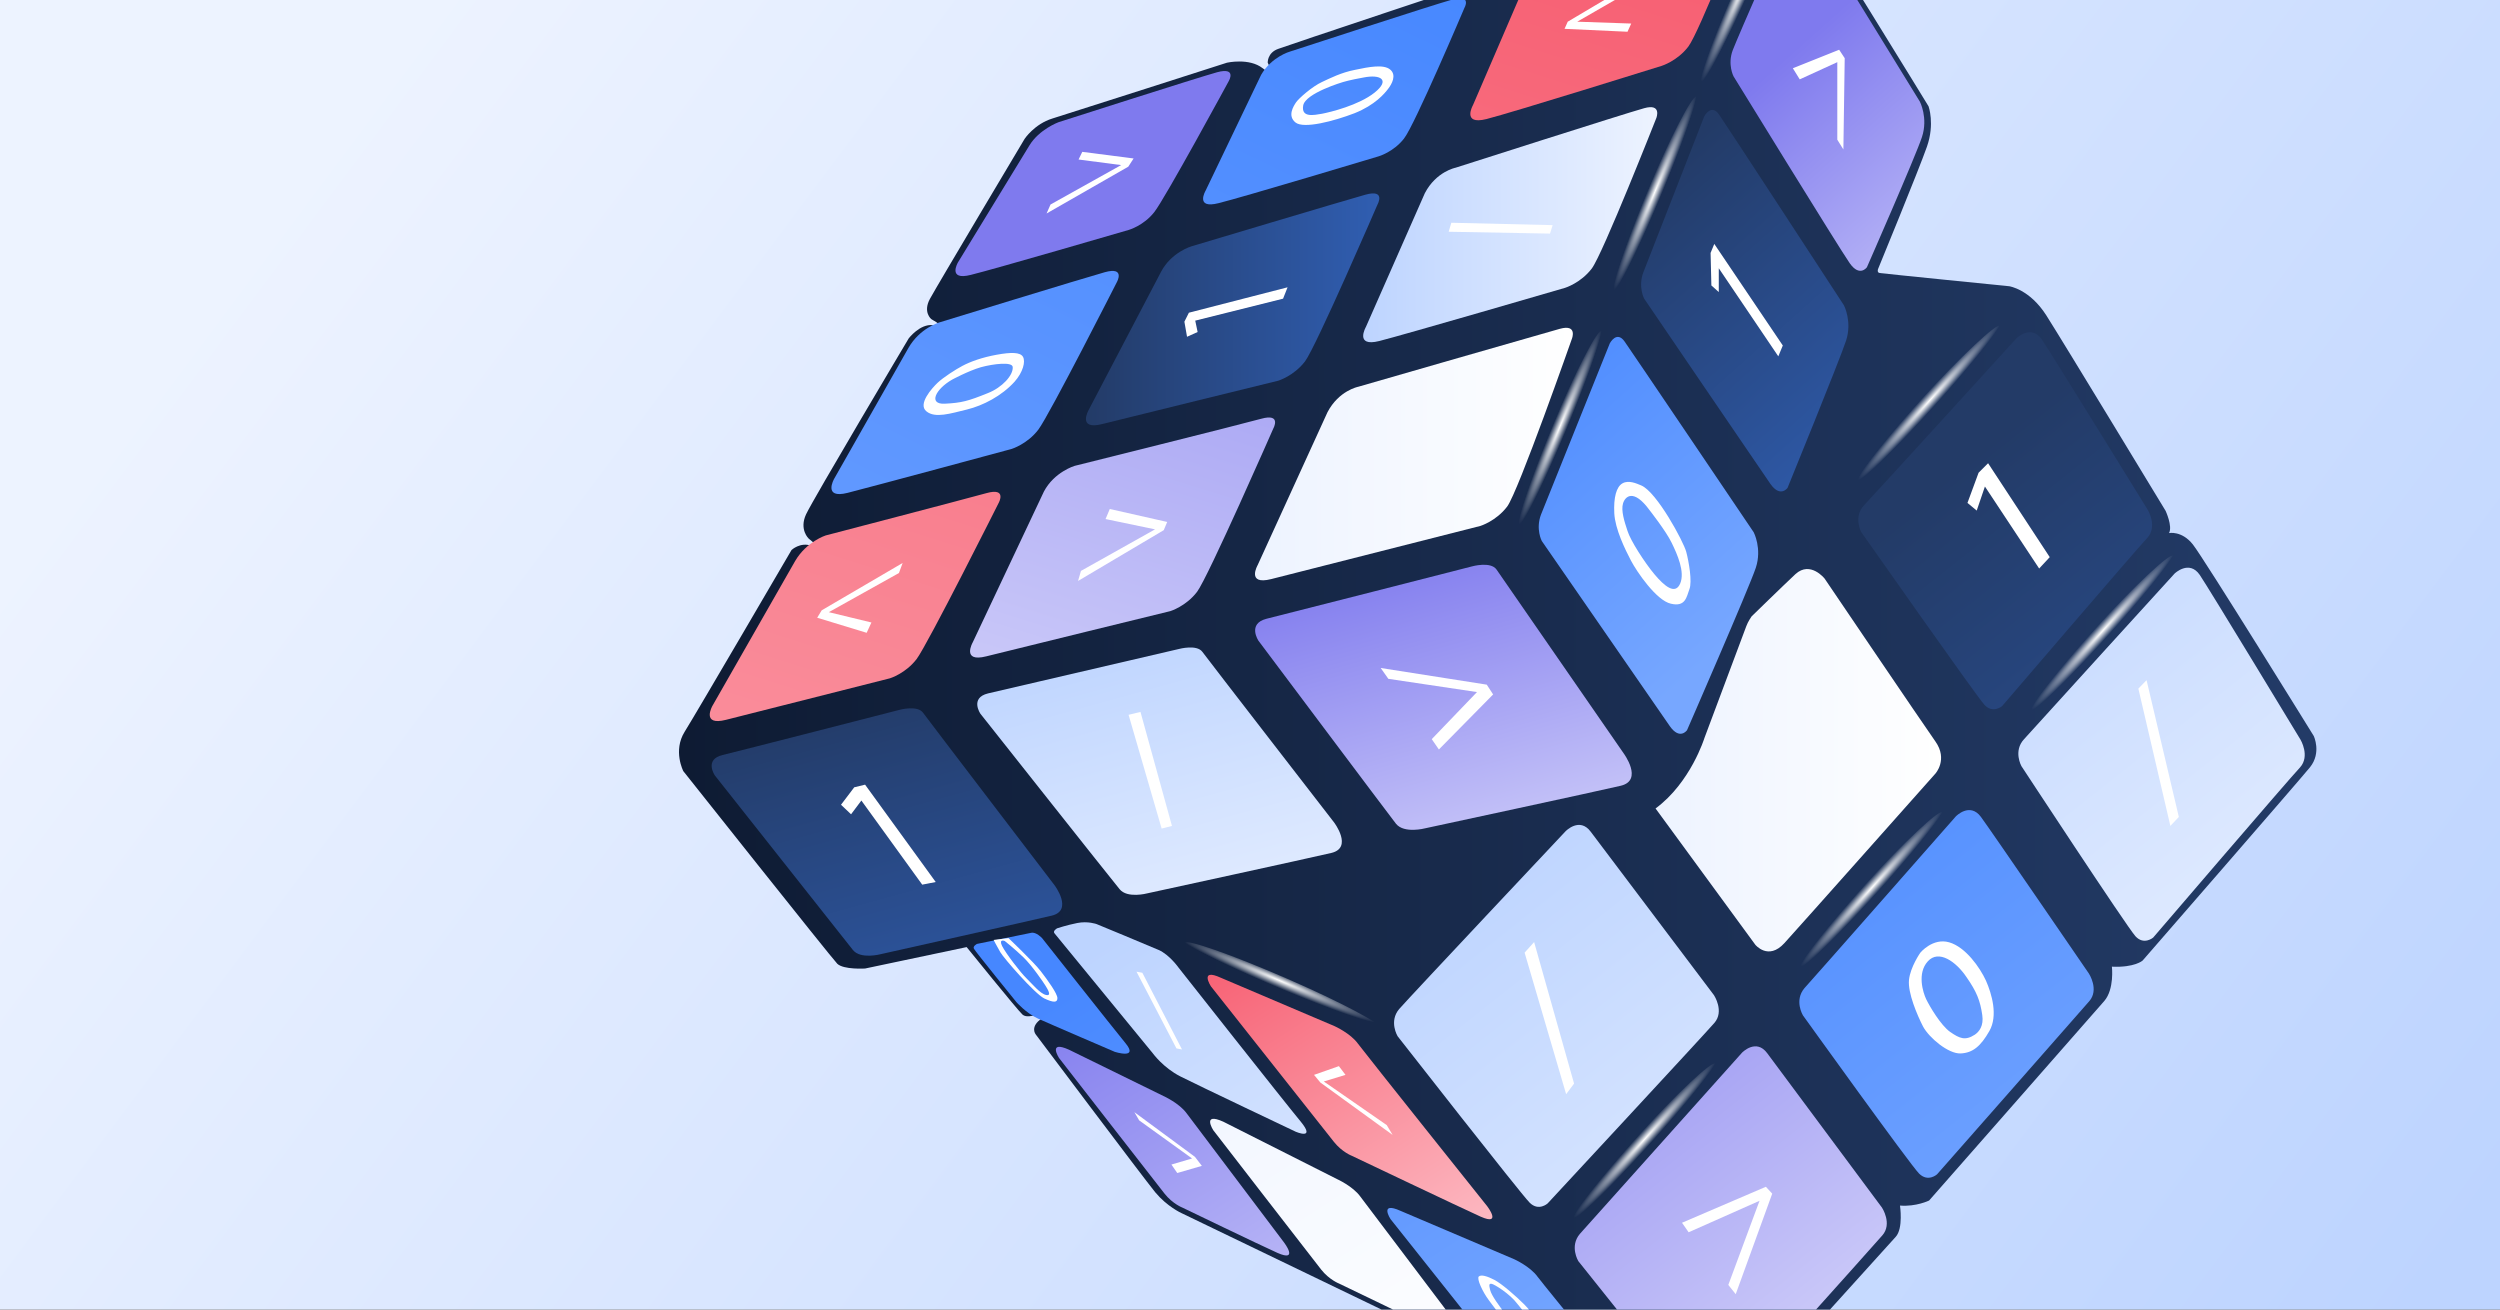<svg enable-background="new 0 0 945 495" viewBox="0 0 945 495" xmlns="http://www.w3.org/2000/svg" xmlns:xlink="http://www.w3.org/1999/xlink"><rect x="0" y="0" width="945" height="495" fill="#333333" stroke="none"/><defs><path id="SVGID_1_" d="M0 0H945V495H0Z"/><clipPath id="SVGID_00000028286232735368590340000007268044946443243711_"><use xlink:href="#SVGID_1_"/></clipPath><linearGradient id="lg1"><stop offset=".001" stop-color="#bdd4ff"/><stop offset=".999" stop-color="#edf3ff"/></linearGradient><linearGradient id="SVGID_00000144308738119784329650000001814843741741200532_" gradientUnits="userSpaceOnUse" x1="875.514" x2="153.918" xlink:href="#lg1" y1="548.782" y2="9.337"/><linearGradient id="SVGID_00000150794447603918321550000005152085380643377343_" gradientUnits="userSpaceOnUse" x1="256.692" x2="875.513" y1="254.343" y2="254.343"><stop offset="0" stop-color="#0e1b33"/><stop offset="1" stop-color="#233b67"/></linearGradient><linearGradient id="lg2"><stop offset="0" stop-color="#ffffff"/><stop offset=".141" stop-color="#ffffff" stop-opacity=".859"/><stop offset="1" stop-color="#ffffff" stop-opacity="0"/></linearGradient><radialGradient id="SVGID_00000131340770833947717990000003616997752964234675_" cx="729.162" cy="151.596" gradientTransform="matrix(.67 -.743 .05 .045 233.32 686.312)" gradientUnits="userSpaceOnUse" r="40.285" xlink:href="#lg2"/><radialGradient id="SVGID_00000048461864296062451950000013045989018785791625_" cx="963.836" cy="1017.282" gradientTransform="matrix(.405 -.914 .061 .027 207.01 847.531)" gradientUnits="userSpaceOnUse" r="40.285" xlink:href="#lg2"/><radialGradient id="SVGID_00000075135315027075551410000001424644282750691730_" cx="915.352" cy="1153.466" gradientTransform="matrix(.385 -.923 .062 .026 201.674 887.255)" gradientUnits="userSpaceOnUse" r="40.285" xlink:href="#lg2"/><radialGradient id="SVGID_00000130623800067791805190000007886295504064014509_" cx="852.101" cy="1225.134" gradientTransform="matrix(.385 -.923 .062 .026 185.743 915.639)" gradientUnits="userSpaceOnUse" r="40.285" xlink:href="#lg2"/><radialGradient id="SVGID_00000091009660887744381010000001060485645779495851_" cx="794.635" cy="238.535" gradientTransform="matrix(.67 -.743 .05 .045 250.631 817.982)" gradientUnits="userSpaceOnUse" r="40.285" xlink:href="#lg2"/><radialGradient id="SVGID_00000013189659197947316880000004533328627480829839_" cx="707.402" cy="335.517" gradientTransform="matrix(.67 -.743 .05 .045 217.004 845.84)" gradientUnits="userSpaceOnUse" r="40.285" xlink:href="#lg2"/><radialGradient id="SVGID_00000020357039493097942380000005417282234469391780_" cx="621.535" cy="430.506" gradientTransform="matrix(.67 -.743 .05 .045 183.928 872.811)" gradientUnits="userSpaceOnUse" r="40.285" xlink:href="#lg2"/><radialGradient id="SVGID_00000020374537753686699010000016431536474333476523_" cx="-2190.819" cy="4980.009" gradientTransform="matrix(-.921 -.39 .026 -.062 -1663.72 -175.082)" gradientUnits="userSpaceOnUse" r="40.285" xlink:href="#lg2"/><linearGradient id="SVGID_00000047748889605168696200000014383542886012075944_" gradientUnits="userSpaceOnUse" x1="453.593" x2="330.968" y1="-64.719" y2="329.433"><stop offset="1" stop-color="#7f7aee"/><stop offset="1" stop-color="#dddcfb"/></linearGradient><linearGradient id="lg3"><stop offset="0" stop-color="#4687ff"/><stop offset="1" stop-color="#77a7ff"/></linearGradient><linearGradient id="SVGID_00000104699067396357986140000009477465632736195471_" gradientUnits="userSpaceOnUse" x1="539.486" x2="298.128" xlink:href="#lg3" y1="-31.479" y2="457.075"/><linearGradient id="SVGID_00000154384364972412706300000012957182519837031358_" gradientUnits="userSpaceOnUse" x1="471.868" x2="230.511" xlink:href="#lg3" y1="-64.883" y2="423.671"/><linearGradient id="lg4"><stop offset="0" stop-color="#f64f64"/><stop offset="1" stop-color="#ffe4e8"/></linearGradient><linearGradient id="SVGID_00000074413359492224902120000002411145984084758938_" gradientUnits="userSpaceOnUse" x1="466.946" x2="72.525" xlink:href="#lg4" y1="-223.77" y2="1019.029"/><linearGradient id="lg5"><stop offset="0" stop-color="#7f7aee"/><stop offset="1" stop-color="#dddcfb"/></linearGradient><linearGradient id="SVGID_00000060017288441592999890000014867982084644895890_" gradientUnits="userSpaceOnUse" x1="502.798" x2="380.173" xlink:href="#lg5" y1="-49.411" y2="344.741"/><linearGradient id="lg6"><stop offset="0" stop-color="#233b67"/><stop offset="1" stop-color="#305eb2"/></linearGradient><linearGradient id="SVGID_00000137130827086724782460000015801706649866646185_" gradientUnits="userSpaceOnUse" x1="410.497" x2="521.432" xlink:href="#lg6" y1="116.914" y2="116.914"/><linearGradient id="lg7"><stop offset="0" stop-color="#edf3ff"/><stop offset="1" stop-color="#ffffff"/></linearGradient><linearGradient id="SVGID_00000138550784534689580270000013025647416629147060_" gradientUnits="userSpaceOnUse" x1="474.348" x2="594.506" xlink:href="#lg7" y1="171.608" y2="171.608"/><linearGradient id="SVGID_00000147192966515487097510000000594546501981722761_" gradientUnits="userSpaceOnUse" x1="515.301" x2="626.441" xlink:href="#lg1" y1="84.929" y2="84.929"/><linearGradient id="SVGID_00000084498273664863406250000005864541436265770132_" gradientUnits="userSpaceOnUse" x1="660.725" x2="266.304" xlink:href="#lg4" y1="-162.271" y2="1080.528"/><linearGradient id="SVGID_00000118362201096614413110000013312295374746946463_" gradientUnits="userSpaceOnUse" x1="743.056" x2="913.369" xlink:href="#lg6" y1="174.697" y2="389.777"/><linearGradient id="SVGID_00000092428214977666924140000012722340593331861171_" gradientUnits="userSpaceOnUse" x1="735.891" x2="906.203" xlink:href="#lg1" y1="180.371" y2="395.451"/><linearGradient id="SVGID_00000101069157689859722740000007544370765831414678_" gradientUnits="userSpaceOnUse" x1="641.342" x2="811.654" xlink:href="#lg3" y1="255.24" y2="470.32"/><linearGradient id="SVGID_00000134954849612970395840000004394071286320853646_" gradientUnits="userSpaceOnUse" x1="547.184" x2="717.496" xlink:href="#lg5" y1="329.8" y2="544.88"/><linearGradient id="SVGID_00000160158611967657504110000008921415504915192452_" gradientUnits="userSpaceOnUse" x1="546.637" x2="716.95" xlink:href="#lg1" y1="330.232" y2="545.313"/><linearGradient id="SVGID_00000143599830368140389910000017374559010468322195_" gradientUnits="userSpaceOnUse" x1="677.701" x2="777.942" xlink:href="#lg5" y1="19.226" y2="131.146"/><linearGradient id="SVGID_00000075877446616130719530000014521918736279982010_" gradientUnits="userSpaceOnUse" x1="620.935" x2="721.176" xlink:href="#lg6" y1="70.069" y2="181.988"/><linearGradient id="SVGID_00000106846286892904206300000004949645973118829700_" gradientUnits="userSpaceOnUse" x1="556.375" x2="656.616" xlink:href="#lg3" y1="127.892" y2="239.811"/><linearGradient id="SVGID_00000065059443995229458490000015710112370934230169_" gradientUnits="userSpaceOnUse" x1="529.323" x2="570.198" xlink:href="#lg5" y1="206.071" y2="353.999"/><linearGradient id="SVGID_00000000942260125713442350000008891862529973640374_" gradientUnits="userSpaceOnUse" x1="422.68" x2="463.555" xlink:href="#lg1" y1="235.538" y2="383.466"/><linearGradient id="SVGID_00000152959941830742095280000014151589387275221890_" gradientUnits="userSpaceOnUse" x1="320.995" x2="361.87" xlink:href="#lg6" y1="263.635" y2="411.563"/><linearGradient id="SVGID_00000098205049308943949020000002659940210623191999_" gradientUnits="userSpaceOnUse" x1="456.469" x2="584.933" xlink:href="#lg4" y1="331.125" y2="530.634"/><linearGradient id="SVGID_00000016033247606240721090000017610973371437204666_" gradientUnits="userSpaceOnUse" x1="464.383" x2="592.847" xlink:href="#lg3" y1="326.029" y2="525.538"/><linearGradient id="SVGID_00000091010047138651032490000012214809068703539360_" gradientUnits="userSpaceOnUse" x1="430.257" x2="558.721" xlink:href="#lg7" y1="348.003" y2="547.512"/><linearGradient id="SVGID_00000041271084237230106020000000521279326460137345_" gradientUnits="userSpaceOnUse" x1="399.729" x2="528.193" xlink:href="#lg5" y1="367.66" y2="567.169"/><linearGradient id="SVGID_00000055703818057023372140000002238145542092973477_" gradientUnits="userSpaceOnUse" x1="625.845" x2="733.739" xlink:href="#lg7" y1="287.395" y2="287.395"/><linearGradient id="SVGID_00000154390636283534303620000011988264573923116462_" gradientUnits="userSpaceOnUse" x1="422.413" x2="550.878" xlink:href="#lg1" y1="353.053" y2="552.562"/><linearGradient id="SVGID_00000170990377747796777630000001378512100472036267_" gradientUnits="userSpaceOnUse" x1="393.614" x2="522.078" xlink:href="#lg3" y1="371.598" y2="571.107"/></defs><path clip-path="url(#SVGID_00000028286232735368590340000007268044946443243711_)" d="M0 0H945V495H0Z" fill="url(#SVGID_00000144308738119784329650000001814843741741200532_)"/><path clip-path="url(#SVGID_00000028286232735368590340000007268044946443243711_)" d="M258.3 291.5c0 0-4-7.7.5-14.9 4.5-7.2 40.4-68.7 40.4-68.7s3.3-3.1 7.5-1.6c4.2 1.6.8-1.2.8-1.2l-1.8-1.5c0 0-3.7-3.4-1-9.2 2.7-5.8 38.8-66.5 38.8-66.5s4.2-5.5 9-5c4.8.5.3-1.8.3-1.8l-.8-.5c0 0-3.2-2.6-.5-7.6 2.7-5 35.8-60.5 35.8-60.5s3.7-5.6 10.5-7.7 66-21.1 66-21.1 8.4-1.9 13.5 2.1 1.9-2.1 1.9-2.1-.2-3.7 3.9-5.2c4-1.5 76.4-25.6 76.4-25.6s10.3-1.6 14.2 3.4c3.9 5 2.9-4.2 2.9-4.2s.3-4.7 8.4-7.4c8.1-2.7 74.5-24.5 74.5-24.5s16.4-3.2 21.1 2.7S729 40.2 729 40.2s2.4 6.6-.6 15.2-18.5 46.3-18.5 46.3-.5 1.3.6 1.5c1.1.2 49 5 49 5s7.7 1.1 14 11c6.3 9.9 45.1 73.9 45.1 73.9s2.7 5.8 1.3 8.4c0 0 4.8-1 9 4.3 4.2 5.3 45.7 72.4 45.7 72.4s3 6.3-1.4 11.8c-4.4 5.4-63.3 73.1-63.3 73.1s-3 2.7-11.6 2.3c0 0 1 8.5-2.9 13-3.9 4.5-66.2 75.4-66.2 75.4s-4.9 2.4-11 1.9c0 0 1.3 8.6-1.6 11.8-2.9 3.2-71.6 79.2-71.6 79.2s-7 4.5-11.8 2c-4.9-2.6-186.7-90.2-186.7-90.2s-5.3-2.4-9.8-7.8c-4.5-5.5-45.2-59.7-45.2-59.7s-2.4-2.9 2.4-6.1c4.8-3.2-1.6-1.6-1.6-1.6s-4 1.8-5.8.2c-1.8-1.6-21.1-25.5-21.1-25.5l-38.4 8.1c0 0-8.1.5-10.5-1.8C314 361.7 258.3 291.5 258.3 291.5z" fill="url(#SVGID_00000150794447603918321550000005152085380643377343_)"/><path clip-path="url(#SVGID_00000028286232735368590340000007268044946443243711_)" d="M726.2 150.9c-15.2 16.4-26.4 30.7-25.2 31.8 1.2 1.1 14.5-11.2 29.7-27.7 15.2-16.4 26.4-30.7 25.2-31.8C754.7 122.1 741.4 134.5 726.2 150.9z" fill="url(#SVGID_00000131340770833947717990000003616997752964234675_)"/><path clip-path="url(#SVGID_00000028286232735368590340000007268044946443243711_)" d="M656.6-5.9c-9.3 20.3-15.6 37.4-14 38.1 1.5.7 10.3-15.2 19.6-35.5 9.3-20.3 15.6-37.4 14-38.1C674.7-42.1 665.9-26.2 656.6-5.9z" fill="url(#SVGID_00000048461864296062451950000013045989018785791625_)"/><path clip-path="url(#SVGID_00000028286232735368590340000007268044946443243711_)" d="M622.4 72.6c-8.8 20.5-14.8 37.7-13.2 38.4 1.6.7 10-15.4 18.8-36 8.8-20.5 14.8-37.7 13.2-38.4C639.7 35.9 631.3 52 622.4 72.6z" fill="url(#SVGID_00000075135315027075551410000001424644282750691730_)"/><path clip-path="url(#SVGID_00000028286232735368590340000007268044946443243711_)" d="M586.5 161.2c-8.8 20.5-14.8 37.7-13.2 38.4 1.6.7 10-15.4 18.8-36 8.8-20.5 14.8-37.7 13.2-38.4C603.8 124.5 595.4 140.6 586.5 161.2z" fill="url(#SVGID_00000130623800067791805190000007886295504064014509_)"/><path clip-path="url(#SVGID_00000028286232735368590340000007268044946443243711_)" d="M791.7 237.8c-15.2 16.4-26.4 30.7-25.2 31.8 1.2 1.1 14.5-11.2 29.7-27.7 15.2-16.4 26.4-30.7 25.2-31.8C820.1 209 806.8 221.4 791.7 237.8z" fill="url(#SVGID_00000091009660887744381010000001060485645779495851_)"/><path clip-path="url(#SVGID_00000028286232735368590340000007268044946443243711_)" d="M704.4 334.8c-15.2 16.4-26.4 30.7-25.2 31.8 1.2 1.1 14.5-11.2 29.7-27.7 15.2-16.4 26.4-30.7 25.2-31.8C732.9 306 719.6 318.4 704.4 334.8z" fill="url(#SVGID_00000013189659197947316880000004533328627480829839_)"/><path clip-path="url(#SVGID_00000028286232735368590340000007268044946443243711_)" d="M618.6 429.8c-15.2 16.4-26.4 30.7-25.2 31.8 1.2 1.1 14.5-11.2 29.7-27.7 15.2-16.4 26.4-30.7 25.2-31.8C647 401 633.7 413.4 618.6 429.8z" fill="url(#SVGID_00000020357039493097942380000005417282234469391780_)"/><path clip-path="url(#SVGID_00000028286232735368590340000007268044946443243711_)" d="M483.8 375.4c20.5 8.9 37.6 14.9 38.3 13.4.7-1.5-15.4-10.1-35.9-19-20.5-8.9-37.6-14.9-38.3-13.4C447.3 358 463.3 366.5 483.8 375.4z" fill="url(#SVGID_00000020374537753686699010000016431536474333476523_)"/><path clip-path="url(#SVGID_00000028286232735368590340000007268044946443243711_)" d="M389.1 55l-27 44.2c0 0-4.1 7 4.9 4.7 9-2.2 59.7-17 59.7-17s5.6-1.6 9.6-6.7c4-5 28.2-49.6 28.2-49.6s3.1-5.3-4.4-3.3c-7.6 2.1-60 18.9-60 18.9S392.8 48.9 389.1 55z" fill="url(#SVGID_00000047748889605168696200000014383542886012075944_)"/><path clip-path="url(#SVGID_00000028286232735368590340000007268044946443243711_)" d="M476.7 28.3l-21 43.8c0 0-4.1 7 4.9 4.7 9-2.2 60.5-17.7 60.5-17.7s5.6-1.6 9.6-6.7c4-5 22.8-49.3 22.8-49.3s3.1-5.3-4.4-3.3c-7.6 2.1-61.5 19.7-61.5 19.7S480.7 21.4 476.7 28.3z" fill="url(#SVGID_00000104699067396357986140000009477465632736195471_)"/><path clip-path="url(#SVGID_00000028286232735368590340000007268044946443243711_)" d="M343.4 131.5l-28.1 49.5c0 0-4.4 7.7 5.1 5.3 9.5-2.4 62-16.6 62-16.6s5.9-1.8 10.1-7.3c4.2-5.6 29.7-55.8 29.7-55.8s3.3-5.9-4.6-3.7c-7.9 2.2-62.6 19-62.6 19S347.7 124 343.4 131.5z" fill="url(#SVGID_00000154384364972412706300000012957182519837031358_)"/><path clip-path="url(#SVGID_00000028286232735368590340000007268044946443243711_)" d="M300.6 212l-31.3 54.8c0 0-4.4 7.7 5.1 5.3 9.5-2.4 62-15.7 62-15.7s5.9-1.8 10.1-7.3c4.2-5.6 31-59 31-59s3.3-5.9-4.6-3.7c-7.9 2.2-60.8 16-60.8 16S304.9 204.7 300.6 212z" fill="url(#SVGID_00000074413359492224902120000002411145984084758938_)"/><path clip-path="url(#SVGID_00000028286232735368590340000007268044946443243711_)" d="M394.6 185.8l-26.9 57c0 0-4.4 7.7 5.1 5.3 9.5-2.4 69.6-17.1 69.6-17.1s5.9-1.8 10.1-7.3c4.2-5.6 28.8-61.7 28.8-61.7s3.3-5.9-4.6-3.7c-7.9 2.2-70.5 17.8-70.5 17.8S398.5 178.4 394.6 185.8z" fill="url(#SVGID_00000060017288441592999890000014867982084644895890_)"/><path clip-path="url(#SVGID_00000028286232735368590340000007268044946443243711_)" d="M438.9 102.7 411.5 155c0 0-4.4 7.7 5.1 5.3 9.5-2.4 66.6-16.4 66.6-16.4s5.9-1.8 10.1-7.3c4.2-5.6 27.4-59.3 27.4-59.3s3.3-5.9-4.6-3.7c-7.9 2.2-65.7 19.5-65.7 19.5S442.8 95.3 438.9 102.7z" fill="url(#SVGID_00000137130827086724782460000015801706649866646185_)"/><path clip-path="url(#SVGID_00000028286232735368590340000007268044946443243711_)" d="M501.8 155.8l-26.4 57.8c0 0-4.4 7.7 5.1 5.3 9.5-2.4 79.1-20.1 79.1-20.1s5.9-1.8 10.1-7.3c4.2-5.6 24.5-63.5 24.5-63.5s2.2-5.6-4.6-3.7c-7.9 2.2-76.2 21.9-76.2 21.9S506.1 147.6 501.8 155.8z" fill="url(#SVGID_00000138550784534689580270000013025647416629147060_)"/><path clip-path="url(#SVGID_00000028286232735368590340000007268044946443243711_)" d="M538.6 73l-22.3 50.6c0 0-4.4 7.7 5.1 5.3 9.5-2.4 70.2-20.1 70.2-20.1s5.9-1.8 10.1-7.3c4.2-5.6 24.4-56.9 24.4-56.9s2.2-5.6-4.6-3.7c-7.9 2.2-71.3 22.5-71.3 22.5S542.9 64.8 538.6 73z" fill="url(#SVGID_00000147192966515487097510000000594546501981722761_)"/><path clip-path="url(#SVGID_00000028286232735368590340000007268044946443243711_)" d="M575.5-3.7l-18.7 43.4c0 0-4.4 7.7 5.1 5.3 9.5-2.4 66.2-20.1 66.2-20.1s5.9-1.8 10.1-7.3c4.2-5.6 21.1-49.1 21.1-49.1s2.2-5.6-4.6-3.7c-7.9 2.2-67.6 21.8-67.6 21.8S579.8-12 575.5-3.7z" fill="url(#SVGID_00000084498273664863406250000005864541436265770132_)"/><path clip-path="url(#SVGID_00000028286232735368590340000007268044946443243711_)" d="M762.3 127.8c0 0 5.5-5.3 9.5.5 3.1 4.5 40.1 64.5 40.1 64.5s3.7 6.2-.2 10.5c-4 4.2-54.9 63.6-54.9 63.6s-3.5 3-6.7-.5c-3.2-3.5-46.5-65.2-46.5-65.2s-3.2-5.7 1-10.2C708.9 186.5 762.3 127.8 762.3 127.8z" fill="url(#SVGID_00000118362201096614413110000013312295374746946463_)"/><path clip-path="url(#SVGID_00000028286232735368590340000007268044946443243711_)" d="M822 216.8c0 0 5.5-5.3 9.5.5 3.1 4.5 38.1 62.3 38.1 62.3s3.7 6.2-.2 10.5c-4 4.2-55.5 64.3-55.5 64.3s-3.5 3-6.7-.5c-3.2-3.5-43.1-64.3-43.1-64.3s-3.2-5.7 1-10.2C769.2 274.8 822 216.8 822 216.8z" fill="url(#SVGID_00000092428214977666924140000012722340593331861171_)"/><path clip-path="url(#SVGID_00000028286232735368590340000007268044946443243711_)" d="M739.3 308.6c0 0 5.3-5.5 9.5.2 3.2 4.3 40.8 59.2 40.8 59.2s4 6.1.1 10.5c-3.8 4.4-57.5 65.4-57.5 65.4s-3.4 3.1-6.8-.3c-3.4-3.4-43.9-59.8-43.9-59.8s-3.4-5.6.6-10.3C686.3 368.9 739.3 308.6 739.3 308.6z" fill="url(#SVGID_00000101069157689859722740000007544370765831414678_)"/><path clip-path="url(#SVGID_00000028286232735368590340000007268044946443243711_)" d="M658.5 397.9c0 0 5.3-5.5 9.5.2 3.2 4.3 43.4 58.4 43.4 58.4s4 6.1.1 10.5c-3.8 4.4-61.1 68.2-61.1 68.2s-3.4 3.1-6.8-.3c-3.4-3.4-47-58.2-47-58.2s-3.4-5.6.6-10.3C601.4 461.7 658.5 397.9 658.5 397.9z" fill="url(#SVGID_00000134954849612970395840000004394071286320853646_)"/><path clip-path="url(#SVGID_00000028286232735368590340000007268044946443243711_)" d="M591.8 314.2c0 0 5.3-5.5 9.5.2 3.2 4.3 46.6 61.8 46.6 61.8s4 6.1.1 10.5c-3.8 4.4-63 68.2-63 68.2s-3.4 3.1-6.8-.3c-3.4-3.4-49.9-62.9-49.9-62.9s-3.4-5.6.6-10.3C533 376.7 591.8 314.2 591.8 314.2z" fill="url(#SVGID_00000160158611967657504110000008921415504915192452_)"/><path clip-path="url(#SVGID_00000028286232735368590340000007268044946443243711_)" d="M676.7-31.1c0 0 2.6-5 5.6-.7 2.2 3.1 43.4 70.2 43.4 70.2s3.2 6.1.8 13.4c-2.4 7.3-20.8 49.2-20.8 49.2s-2.7 3.9-6.5-1.5-43.9-70.6-43.9-70.6-2.4-4.5-.3-10S676.7-31.1 676.7-31.1z" fill="url(#SVGID_00000143599830368140389910000017374559010468322195_)"/><path clip-path="url(#SVGID_00000028286232735368590340000007268044946443243711_)" d="M644.2 44c0 0 2.6-5 5.6-.7 2.2 3.1 47.2 72.1 47.2 72.1s3.2 6.1.8 13.4c-2.4 7.3-22.1 55.6-22.1 55.6s-2.7 3.9-6.5-1.5c-3.7-5.3-47.7-70-47.7-70s-2.4-4.5-.3-10C623.3 97.6 644.2 44 644.2 44z" fill="url(#SVGID_00000075877446616130719530000014521918736279982010_)"/><path clip-path="url(#SVGID_00000028286232735368590340000007268044946443243711_)" d="M608.5 129.8c0 0 2.6-5 5.6-.7 2.2 3.1 48.8 72.1 48.8 72.1s3.2 6.1.8 13.4c-2.4 7.3-26 61.4-26 61.4s-2.7 3.9-6.5-1.5c-3.7-5.3-48.4-70-48.4-70s-2.4-4.5-.3-10C584.6 189.2 608.5 129.8 608.5 129.8z" fill="url(#SVGID_00000106846286892904206300000004949645973118829700_)"/><path clip-path="url(#SVGID_00000028286232735368590340000007268044946443243711_)" d="M475.7 242.2c0 0-4.3-6.4 3-8.3 5.8-1.4 77.7-19.8 77.7-19.8s7.1-2 9.3 1.2c1.9 2.7 48 69.4 48 69.4s7.6 10.2-1 12.3c-7.5 1.8-74 16.1-74 16.1s-7.9 2.1-11-1.7C525.1 308.1 475.7 242.2 475.7 242.2z" fill="url(#SVGID_00000065059443995229458490000015710112370934230169_)"/><path clip-path="url(#SVGID_00000028286232735368590340000007268044946443243711_)" d="M370.6 269.8c0 0-4.1-6 2.9-7.7 5.5-1.3 72.2-16.8 72.2-16.8s6.7-1.8 8.8 1.1c1.8 2.5 49.8 64.5 49.8 64.5s7.2 9.5-1 11.5c-7.1 1.7-69.7 15.3-69.7 15.3s-7.5 2-10.4-1.6C420.6 333 370.6 269.8 370.6 269.8z" fill="url(#SVGID_00000000942260125713442350000008891862529973640374_)"/><path clip-path="url(#SVGID_00000028286232735368590340000007268044946443243711_)" d="M270.2 293.1c0 0-4.1-6 2.9-7.7 5.5-1.3 67-17.1 67-17.1s6.7-1.8 8.8 1.1c1.8 2.5 49.7 65.2 49.7 65.2s7.2 9.5-1 11.5c-7.1 1.7-64.8 14.6-64.8 14.6s-7.5 2-10.4-1.6C319.9 355.9 270.2 293.1 270.2 293.1z" fill="url(#SVGID_00000152959941830742095280000014151589387275221890_)"/><path clip-path="url(#SVGID_00000028286232735368590340000007268044946443243711_)" d="M461.5 369.6l43 18.3c0 0 6 2.7 8.8 6.6 2.9 3.9 48.9 61.5 48.9 61.5s5.7 7.5-2.5 3.9c-6.7-3-48.7-23-48.7-23s-3.7-1.4-6.8-5.3c-3.1-3.9-46.5-58.8-46.5-58.8S453.2 365.8 461.5 369.6z" fill="url(#SVGID_00000098205049308943949020000002659940210623191999_)"/><path clip-path="url(#SVGID_00000028286232735368590340000007268044946443243711_)" d="M529.4 457.7l43 18.3c0 0 6 2.7 8.8 6.6 2.9 3.9 44.8 55 44.8 55s5.7 7.5-2.5 3.9c-6.7-3-50.1-23.8-50.1-23.8s-3.7-1.4-6.8-5.3c-3.1-3.9-41-51.6-41-51.6S521.2 454 529.4 457.7z" fill="url(#SVGID_00000016033247606240721090000017610973371437204666_)"/><path clip-path="url(#SVGID_00000028286232735368590340000007268044946443243711_)" d="M462.4 424l43 21.7c0 0 6 2.7 8.8 6.6 2.9 3.9 37.4 49.5 37.4 49.5s5.7 7.5-2.5 3.9c-6.7-3-42.9-20.5-42.9-20.5s-3.7-1.4-6.8-5.3c-3.1-3.9-40.8-52.7-40.8-52.7S454.2 420.3 462.4 424z" fill="url(#SVGID_00000091010047138651032490000012214809068703539360_)"/><path clip-path="url(#SVGID_00000028286232735368590340000007268044946443243711_)" d="M404.1 396.8l35.7 17.5c0 0 6 2.7 8.8 6.6 2.9 3.9 36.8 48.8 36.8 48.8s5.7 7.5-2.5 3.9c-6.7-3-35.9-17.1-35.9-17.1s-3.7-1.4-6.8-5.3c-3.1-3.9-39.9-51.3-39.9-51.3S395.9 393.1 404.1 396.8z" fill="url(#SVGID_00000041271084237230106020000000521279326460137345_)"/><path clip-path="url(#SVGID_00000028286232735368590340000007268044946443243711_)" d="M625.8 305.6l37.7 51.5c0 0 4.9 6.1 11-.6 5.4-5.9 57.1-64.1 57.1-64.1s4.8-5.3 0-12.1c-4.8-6.8-41.9-61.6-41.9-61.6s-5.4-6.8-11-1.7c-4.5 4.2-16.6 16-16.6 16s-1.4 2-2 3.7c-.6 1.7-15.8 42.2-15.8 42.2S639.1 295.8 625.8 305.6z" fill="url(#SVGID_00000055703818057023372140000002238145542092973477_)"/><path clip-path="url(#SVGID_00000028286232735368590340000007268044946443243711_)" d="M435.8 398.2c0 0 3.9 5.4 10.4 8.7 6.5 3.3 43.6 20.9 43.6 20.9s7.7 3.3 1.9-3.8c-5.9-7.1-46.1-58.1-46.1-58.1s-3.5-5-7.6-6.8c-4.1-1.8-23.5-9.8-23.5-9.8s-3.3-1.2-7.3-.4-7.6 2-7.6 2-1.8 1-1 1.9C399.3 353.7 435.8 398.2 435.8 398.2z" fill="url(#SVGID_00000154390636283534303620000011988264573923116462_)"/><path clip-path="url(#SVGID_00000028286232735368590340000007268044946443243711_)" d="M384.2 378.8c0 0 3.7 4.2 8.1 6.2 4.4 2 29.1 12.6 29.1 12.6s9.1 2.9 4.1-3.2-31.6-39.8-31.6-39.8-2.2-2.4-4.1-2c-1.9.4-20.5 4.2-20.5 4.2s-1.8.9-1.1 1.9C368.7 359.7 384.2 378.8 384.2 378.8z" fill="url(#SVGID_00000170990377747796777630000001378512100472036267_)"/><g fill="#ffffff"><path clip-path="url(#SVGID_00000028286232735368590340000007268044946443243711_)" d="M397.1 77.3 395.6 80.7 426.5 63 428.5 59.9 409.1 57.4 407.7 60.3 423.8 62.4Z"/><path clip-path="url(#SVGID_00000028286232735368590340000007268044946443243711_)" d="M525.5 26.3c-2.5-2.1-8.1-1-13.3.1-5.2 1-9.5 3.2-12.5 4.6-3.7 1.7-8.8 6.2-9.8 7.7-1 1.5-3.3 5.1-.2 7.6 3.1 2.5 14.5-.5 22.3-3.5 7.8-3.1 11.4-7.5 12.7-9.2C526.1 31.8 528 28.4 525.5 26.3zM519.6 35c-6 4.8-16.8 7.4-19.9 8-3 .5-7.9 1.6-7.1-3.1s15.1-8.9 15.1-8.9 2.6-.8 7.7-1.7C521.9 28 525.6 30.2 519.6 35z"/><path clip-path="url(#SVGID_00000028286232735368590340000007268044946443243711_)" d="M623.6-7.6 624.5-10.7 592.6 8.2 591.4 10.9 615.2 12 616.6 8.9 596.2 8.2Z"/><path clip-path="url(#SVGID_00000028286232735368590340000007268044946443243711_)" d="M548.6 84.2 586.9 85.1 585.9 88.3 547.6 87.6Z"/><path clip-path="url(#SVGID_00000028286232735368590340000007268044946443243711_)" d="M452.7 125.5 451.8 121.2 485 112.9 486.7 108.6 449.4 118.2 447.7 121.6 448.7 127.3Z"/><path clip-path="url(#SVGID_00000028286232735368590340000007268044946443243711_)" d="M386.7 134.9c-1-1.8-4.5-1.8-10-.8s-9.9 2.6-12.9 4.2c-2.5 1.3-7.3 4.4-9.4 6.4-2.1 2-7.6 8.1-4.2 10.8 3.3 2.7 9.1.8 15.3-.7 6.1-1.5 13.1-5.1 18-10.5C386.7 140.7 387.7 136.7 386.7 134.9zM373.4 148.6c-7.4 3-10 3.7-16.3 4-6.3.3-3.5-5.5 2.8-9.1 0 0 6.1-3.3 10.9-4.7 4.8-1.3 11.8-2.1 12-.1C383.1 141.8 378.8 146.5 373.4 148.6z"/><path clip-path="url(#SVGID_00000028286232735368590340000007268044946443243711_)" d="M339.8 216.6 341.2 212.8 310.6 230.7 308.9 233.5 327.6 239.2 329.4 235.3 313.3 231.4Z"/><path clip-path="url(#SVGID_00000028286232735368590340000007268044946443243711_)" d="M417.9 196.2 419.5 192.4 441.2 197.3 439.9 200.4 407.5 219.6 408.6 215.8 436.6 200.1Z"/><path clip-path="url(#SVGID_00000028286232735368590340000007268044946443243711_)" d="M677.7 25.8 680.3 30 694.5 23.5 694.5 52.8 696.8 56.5 697.3 22 695.2 18.8Z"/><path clip-path="url(#SVGID_00000028286232735368590340000007268044946443243711_)" d="M646.9 107.9 646.6 95.6 648 92.2 673.9 130.6 672.2 134.7 649.7 101.4 649.7 110.4Z"/><path clip-path="url(#SVGID_00000028286232735368590340000007268044946443243711_)" d="M637.4 208.6c-1-3.8-11.1-22.6-17-25.1-1.9-.8-4.8-2.1-7.1-.8-2.3 1.3-3.4 5.3-3.1 11.3.3 6 4.1 13.7 6.3 17.9 2.2 4.2 9.6 15.1 15.1 16.3 5.5 1.3 5.9-2.5 7-5.5C639.7 219.9 638.4 212.4 637.4 208.6zM635.1 220.6c-1.9 4.4-6 .9-9.7-3.5-3.7-4.4-9.1-12.8-10.2-16.4-1.2-3.6-2.5-7.7-1.7-10.4.8-2.7 4-5.7 10 2.5 0 0 6.3 8 8.4 12.4C634 209.5 637 216.2 635.1 220.6z"/><path clip-path="url(#SVGID_00000028286232735368590340000007268044946443243711_)" d="M521.9 252.5 524.8 256.6 558.3 261.6 541.2 279.4 543.9 283.3 564.4 262.5 562 258.8Z"/><path clip-path="url(#SVGID_00000028286232735368590340000007268044946443243711_)" d="M426.6 270.2 431.1 269.1 443 312.2 439.1 313.2Z"/><path clip-path="url(#SVGID_00000028286232735368590340000007268044946443243711_)" d="M317.9 304.2 321.7 307.8 325.6 302.6 348.6 334.4 353.7 333.4 327 296.6 322.9 297.6Z"/><path clip-path="url(#SVGID_00000028286232735368590340000007268044946443243711_)" d="M393.4 367.1c-2.7-3.5-12.2-12.5-12.2-12.5l-5.6.7c0 0 1.1 2.2 2.5 4.6 1.3 2.3 13 15.7 16.6 17.5 3.6 1.7 5 1.6 5-.1S396.1 370.6 393.4 367.1zM395.4 376.1c-2.3-.5-5.3-4.3-7.4-6.3-2.1-2-7.8-9.4-9.2-12.2-1.4-2.9 1-1.9 1-1.9s3.9 3.1 7.1 6.2c3.2 3.1 7.5 9.4 8.3 10.7C396 373.9 397.7 376.6 395.4 376.1z"/><path clip-path="url(#SVGID_00000028286232735368590340000007268044946443243711_)" d="M429.6 367.3 431.8 367.7 446.8 396.7 444.7 396.3Z"/><path clip-path="url(#SVGID_00000028286232735368590340000007268044946443243711_)" d="M508.6 406.3 506.1 403 496.7 406.3 499.1 409.2 526.4 429 524.2 425.3 500.4 408.8Z"/><path clip-path="url(#SVGID_00000028286232735368590340000007268044946443243711_)" d="M428.8 420.4 430.6 423.5 450.6 437.9 442.8 440.2 445 443.4 454.3 440.7 451.7 437.3Z"/><path clip-path="url(#SVGID_00000028286232735368590340000007268044946443243711_)" d="M585.9 505.3c-2.2-3.1-6.4-8.8-9.7-12.2-3.3-3.3-8.6-7.9-11.3-9.3-2.7-1.4-5-2.1-5.9-1.3-.9.8 1.4 5.8 3.8 9 0 0 7.7 10.5 10.3 12.6 2.5 2.1 8.2 7.1 11.1 8.3 2.9 1.1 3.7 1.6 4.7.8C589.8 512.4 588.1 508.4 585.9 505.3zM584.8 509.6c-.4 1.1-3.5-.4-5.9-2.4-2.4-2-7.6-7.7-9.9-10.6-2.3-2.9-5.2-6.9-5.7-8.9-.5-2-.5-2.6.6-2.4 1 .2 6.8 3.7 9.7 7.6 0 0 7.3 8.7 9 11.6C584.3 507.5 585.2 508.4 584.8 509.6z"/><path clip-path="url(#SVGID_00000028286232735368590340000007268044946443243711_)" d="M635.8 462.2 638.3 465.8 665.1 453.9 653.3 485.7 656.1 489.2 669.9 451.2 667.5 448.6Z"/><path clip-path="url(#SVGID_00000028286232735368590340000007268044946443243711_)" d="M576.3 360.1 579.9 356.1 595 409.6 592 413.6Z"/><path clip-path="url(#SVGID_00000028286232735368590340000007268044946443243711_)" d="M808.3 260.3 811.4 257.1 823.6 308.8 820.4 312.2Z"/><path clip-path="url(#SVGID_00000028286232735368590340000007268044946443243711_)" d="M743.7 190.1 747.2 193 750.3 183.9 770.8 214.9 774.8 210.6 751.5 175.1 747.9 178.7Z"/><path clip-path="url(#SVGID_00000028286232735368590340000007268044946443243711_)" d="M750.7 370.7c-2.3-5-7.7-12.7-13.9-14.5-6.2-1.8-10.9 3.9-10.9 3.9s-3.8 5.4-4.3 10.3c-.5 4.9 3.1 13.3 5.3 17.6 2.3 4.3 9.6 10.4 14.2 10.2 4.6-.2 7.6-2.7 10.9-8.5C755.3 383.9 752.9 375.7 750.7 370.7zM746.5 391.1c-3.7 2.4-5.8 1.4-9.3-1-3.6-2.5-7.9-9.9-9.1-12.4-1.2-2.5-3.5-9.8.6-14.3 4.1-4.6 10.7.1 14.6 5.9 3.9 5.6 5.2 8.9 6 14.4C749.9 387.8 748.1 390 746.5 391.1z"/></g><path clip-path="url(#SVGID_00000028286232735368590340000007268044946443243711_)" d="M0 0H945V495H0Z" fill="none"/></svg>